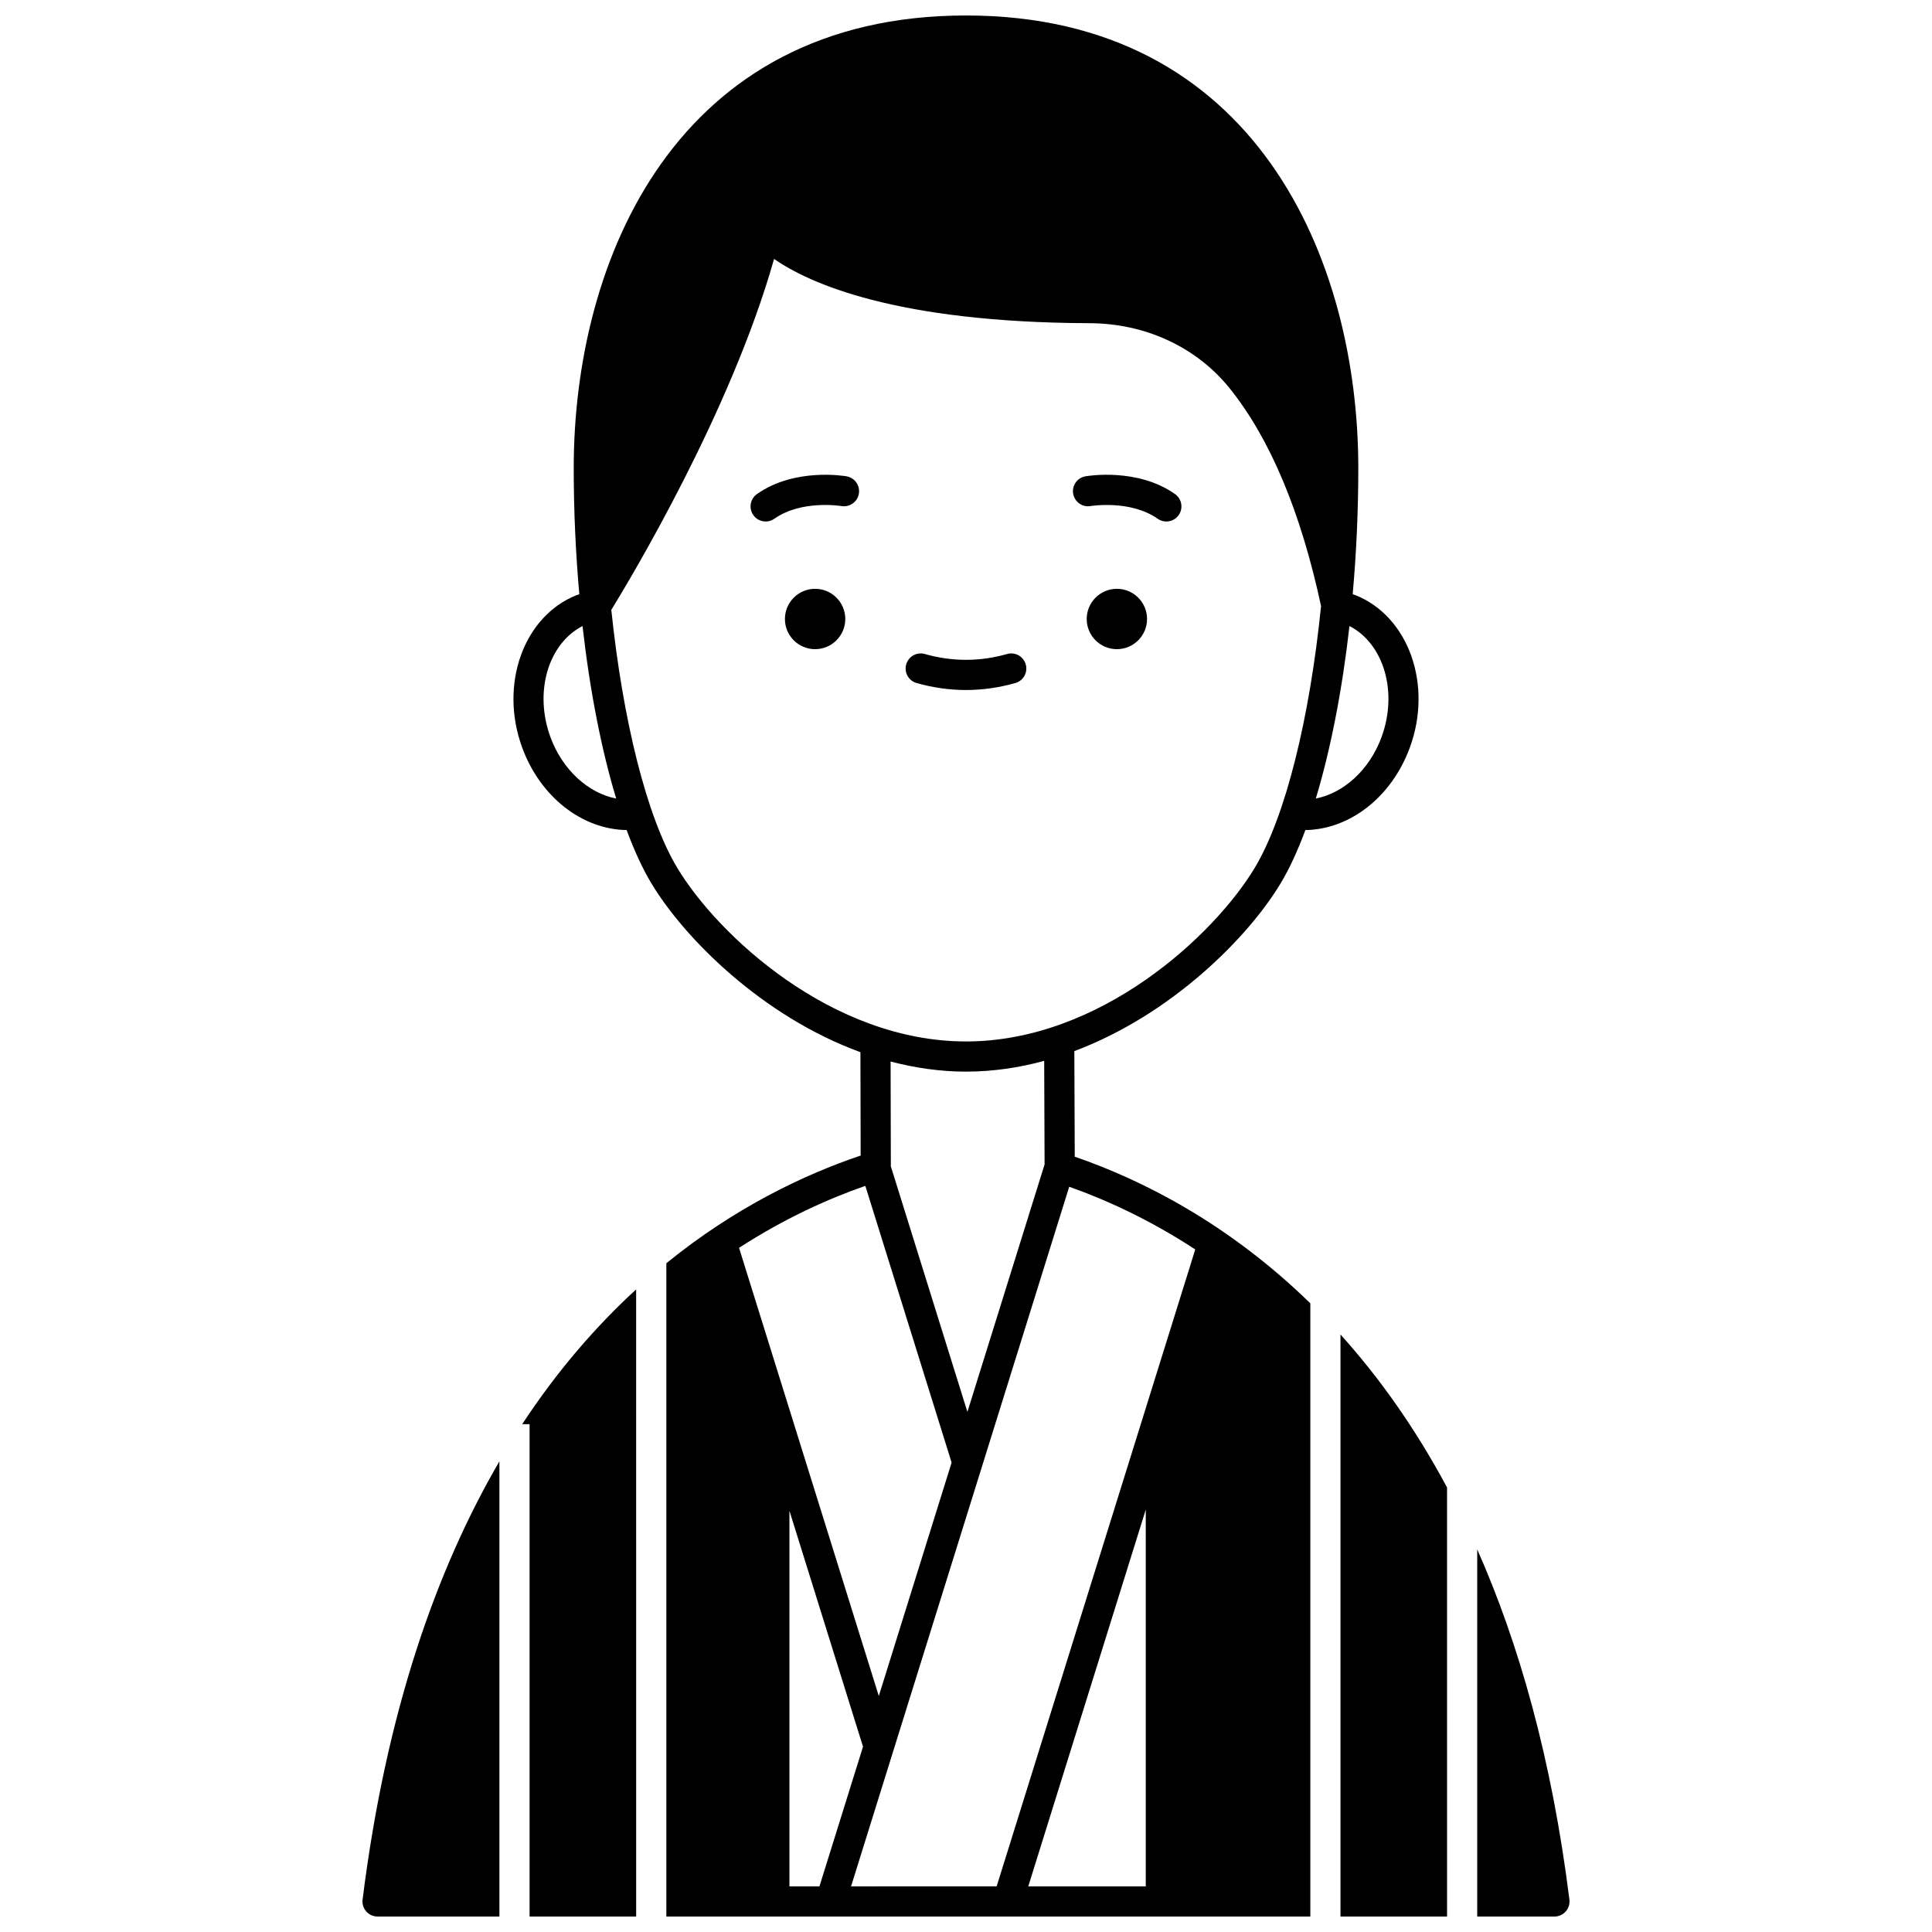 <?xml version="1.0" encoding="UTF-8"?>
<!-- Uploaded to: SVG Repo, www.svgrepo.com, Generator: SVG Repo Mixer Tools -->
<svg width="800px" height="800px" version="1.1" viewBox="144 144 512 512" xmlns="http://www.w3.org/2000/svg">
 <defs>
  <clipPath id="e">
   <path d="m282 485h31v166.9h-31z"/>
  </clipPath>
  <clipPath id="d">
   <path d="m499 497h29v154.9h-29z"/>
  </clipPath>
  <clipPath id="c">
   <path d="m280 148.09h240v503.81h-240z"/>
  </clipPath>
  <clipPath id="b">
   <path d="m535 554h25v97.902h-25z"/>
  </clipPath>
  <clipPath id="a">
   <path d="m240 531h37v120.9h-37z"/>
  </clipPath>
 </defs>
 <g clip-path="url(#e)">
  <path d="m282.39 521.42h1.953v130.48h28.246l-0.004-166.2c-10.449 9.59-20.73 21.312-30.195 35.719z"/>
 </g>
 <g clip-path="url(#d)">
  <path d="m499.24 497.66v154.25h28.246l-0.004-113.71c-8.613-16.066-18.227-29.449-28.242-40.539z"/>
 </g>
 <g clip-path="url(#c)">
  <path d="m428.82 450.54-0.109-27.988c25.789-9.664 46.098-30.168 54.684-44.48 2.336-3.894 4.523-8.648 6.539-14.094 11.781-0.168 22.859-8.73 27.68-21.848 6.133-16.672-0.328-34.801-14.402-40.402-0.234-0.094-0.496-0.172-0.738-0.258 0.973-10.836 1.488-22.094 1.488-33.418 0-55.336-27.227-119.95-103.96-119.95-76.738 0-103.96 64.621-103.96 119.95 0 11.328 0.516 22.586 1.484 33.422-0.242 0.09-0.508 0.156-0.738 0.25-14.074 5.598-20.531 23.727-14.402 40.402 4.82 13.121 15.902 21.68 27.68 21.848 2.016 5.445 4.203 10.203 6.539 14.094 8.668 14.445 29.273 35.23 55.414 44.773l0.062 27.391c-14.91 5.035-33.211 13.691-51.492 28.535v173.14h170.66v-162.51c-21.758-21.219-44.562-32.699-62.422-38.859zm81.293-111.17c-3.191 8.668-10.062 14.824-17.41 16.246 3.91-12.922 6.984-28.625 8.918-45.715 9.062 4.676 12.918 17.43 8.492 29.469zm-220.23 0c-4.426-12.035-0.57-24.793 8.492-29.465 1.934 17.09 5.008 32.797 8.922 45.719-7.352-1.414-14.223-7.578-17.414-16.254zm33.574 34.582c-8.078-13.465-14.414-39.152-17.453-68.332 4.816-7.816 31.691-52.461 43.129-92.996 9.223 6.398 32.137 16.844 83.586 17.023 14.801 0.051 28.32 6.312 37.09 17.18 10.746 13.324 18.914 32.777 24.285 57.789-2.996 29.59-9.383 55.719-17.555 69.332-10.68 17.809-40.902 46.047-76.539 46.047-35.641 0-65.859-28.238-76.543-46.043zm56.562 51.359c6.422 1.684 13.098 2.68 19.98 2.68 7.144 0 14.082-1.047 20.723-2.852l0.105 27.438-20.453 65.59-20.312-65.141c0-0.051 0.02-0.102 0.02-0.152zm-6.699 32.949 22.867 73.336-19.293 61.863-37.039-118.77c11.941-7.727 23.457-12.941 33.465-16.426zm-20.113 185.65v-99.547l19.5 62.527-11.547 37.02zm16.332 0 57.816-185.41c9.969 3.531 21.469 8.809 33.402 16.617l-52.633 168.79zm78.102 0h-31.141l31.141-99.855z"/>
 </g>
 <g clip-path="url(#b)">
  <path d="m535.48 554.6v97.305h20.457c1.148 0 2.238-0.492 3-1.352 0.758-0.863 1.113-2.008 0.973-3.144-4.68-37.375-13.391-67.867-24.43-92.809z"/>
 </g>
 <g clip-path="url(#a)">
  <path d="m240.09 647.41c-0.145 1.137 0.211 2.277 0.973 3.144 0.754 0.855 1.848 1.348 2.996 1.348h32.293l-0.004-120.63c-16.602 28.504-30.016 66.191-36.258 116.14z"/>
 </g>
 <path d="m447.98 308.04c0 4.414-3.582 7.996-7.996 7.996-4.418 0-7.996-3.582-7.996-7.996 0-4.418 3.578-8 7.996-8 4.414 0 7.996 3.582 7.996 8"/>
 <path d="m433.02 278.11c0.109-0.016 10.547-1.723 17.77 3.363 0.699 0.492 1.504 0.73 2.301 0.73 1.254 0 2.496-0.586 3.269-1.695 1.273-1.805 0.84-4.297-0.965-5.574-9.98-7.039-23.199-4.801-23.754-4.703-2.168 0.383-3.613 2.445-3.238 4.617s2.457 3.648 4.617 3.262z"/>
 <path d="m368.01 308.04c0 4.414-3.582 7.996-8 7.996-4.414 0-7.996-3.582-7.996-7.996 0-4.418 3.582-8 7.996-8 4.418 0 8 3.582 8 8"/>
 <path d="m368.36 270.23c-0.555-0.098-13.773-2.336-23.754 4.703-1.805 1.273-2.238 3.766-0.965 5.574 0.781 1.105 2.016 1.695 3.269 1.695 0.797 0 1.598-0.238 2.301-0.73 7.168-5.055 17.52-3.402 17.766-3.363 2.172 0.363 4.242-1.07 4.625-3.246 0.383-2.176-1.066-4.246-3.242-4.633z"/>
 <path d="m413.08 325.01c2.125-0.602 3.359-2.812 2.754-4.934-0.602-2.125-2.816-3.375-4.934-2.754-7.254 2.055-14.57 2.055-21.812 0-2.121-0.617-4.332 0.633-4.934 2.754-0.605 2.125 0.633 4.336 2.754 4.934 4.332 1.23 8.734 1.852 13.082 1.852 4.352 0 8.754-0.621 13.09-1.852z"/>
</svg>